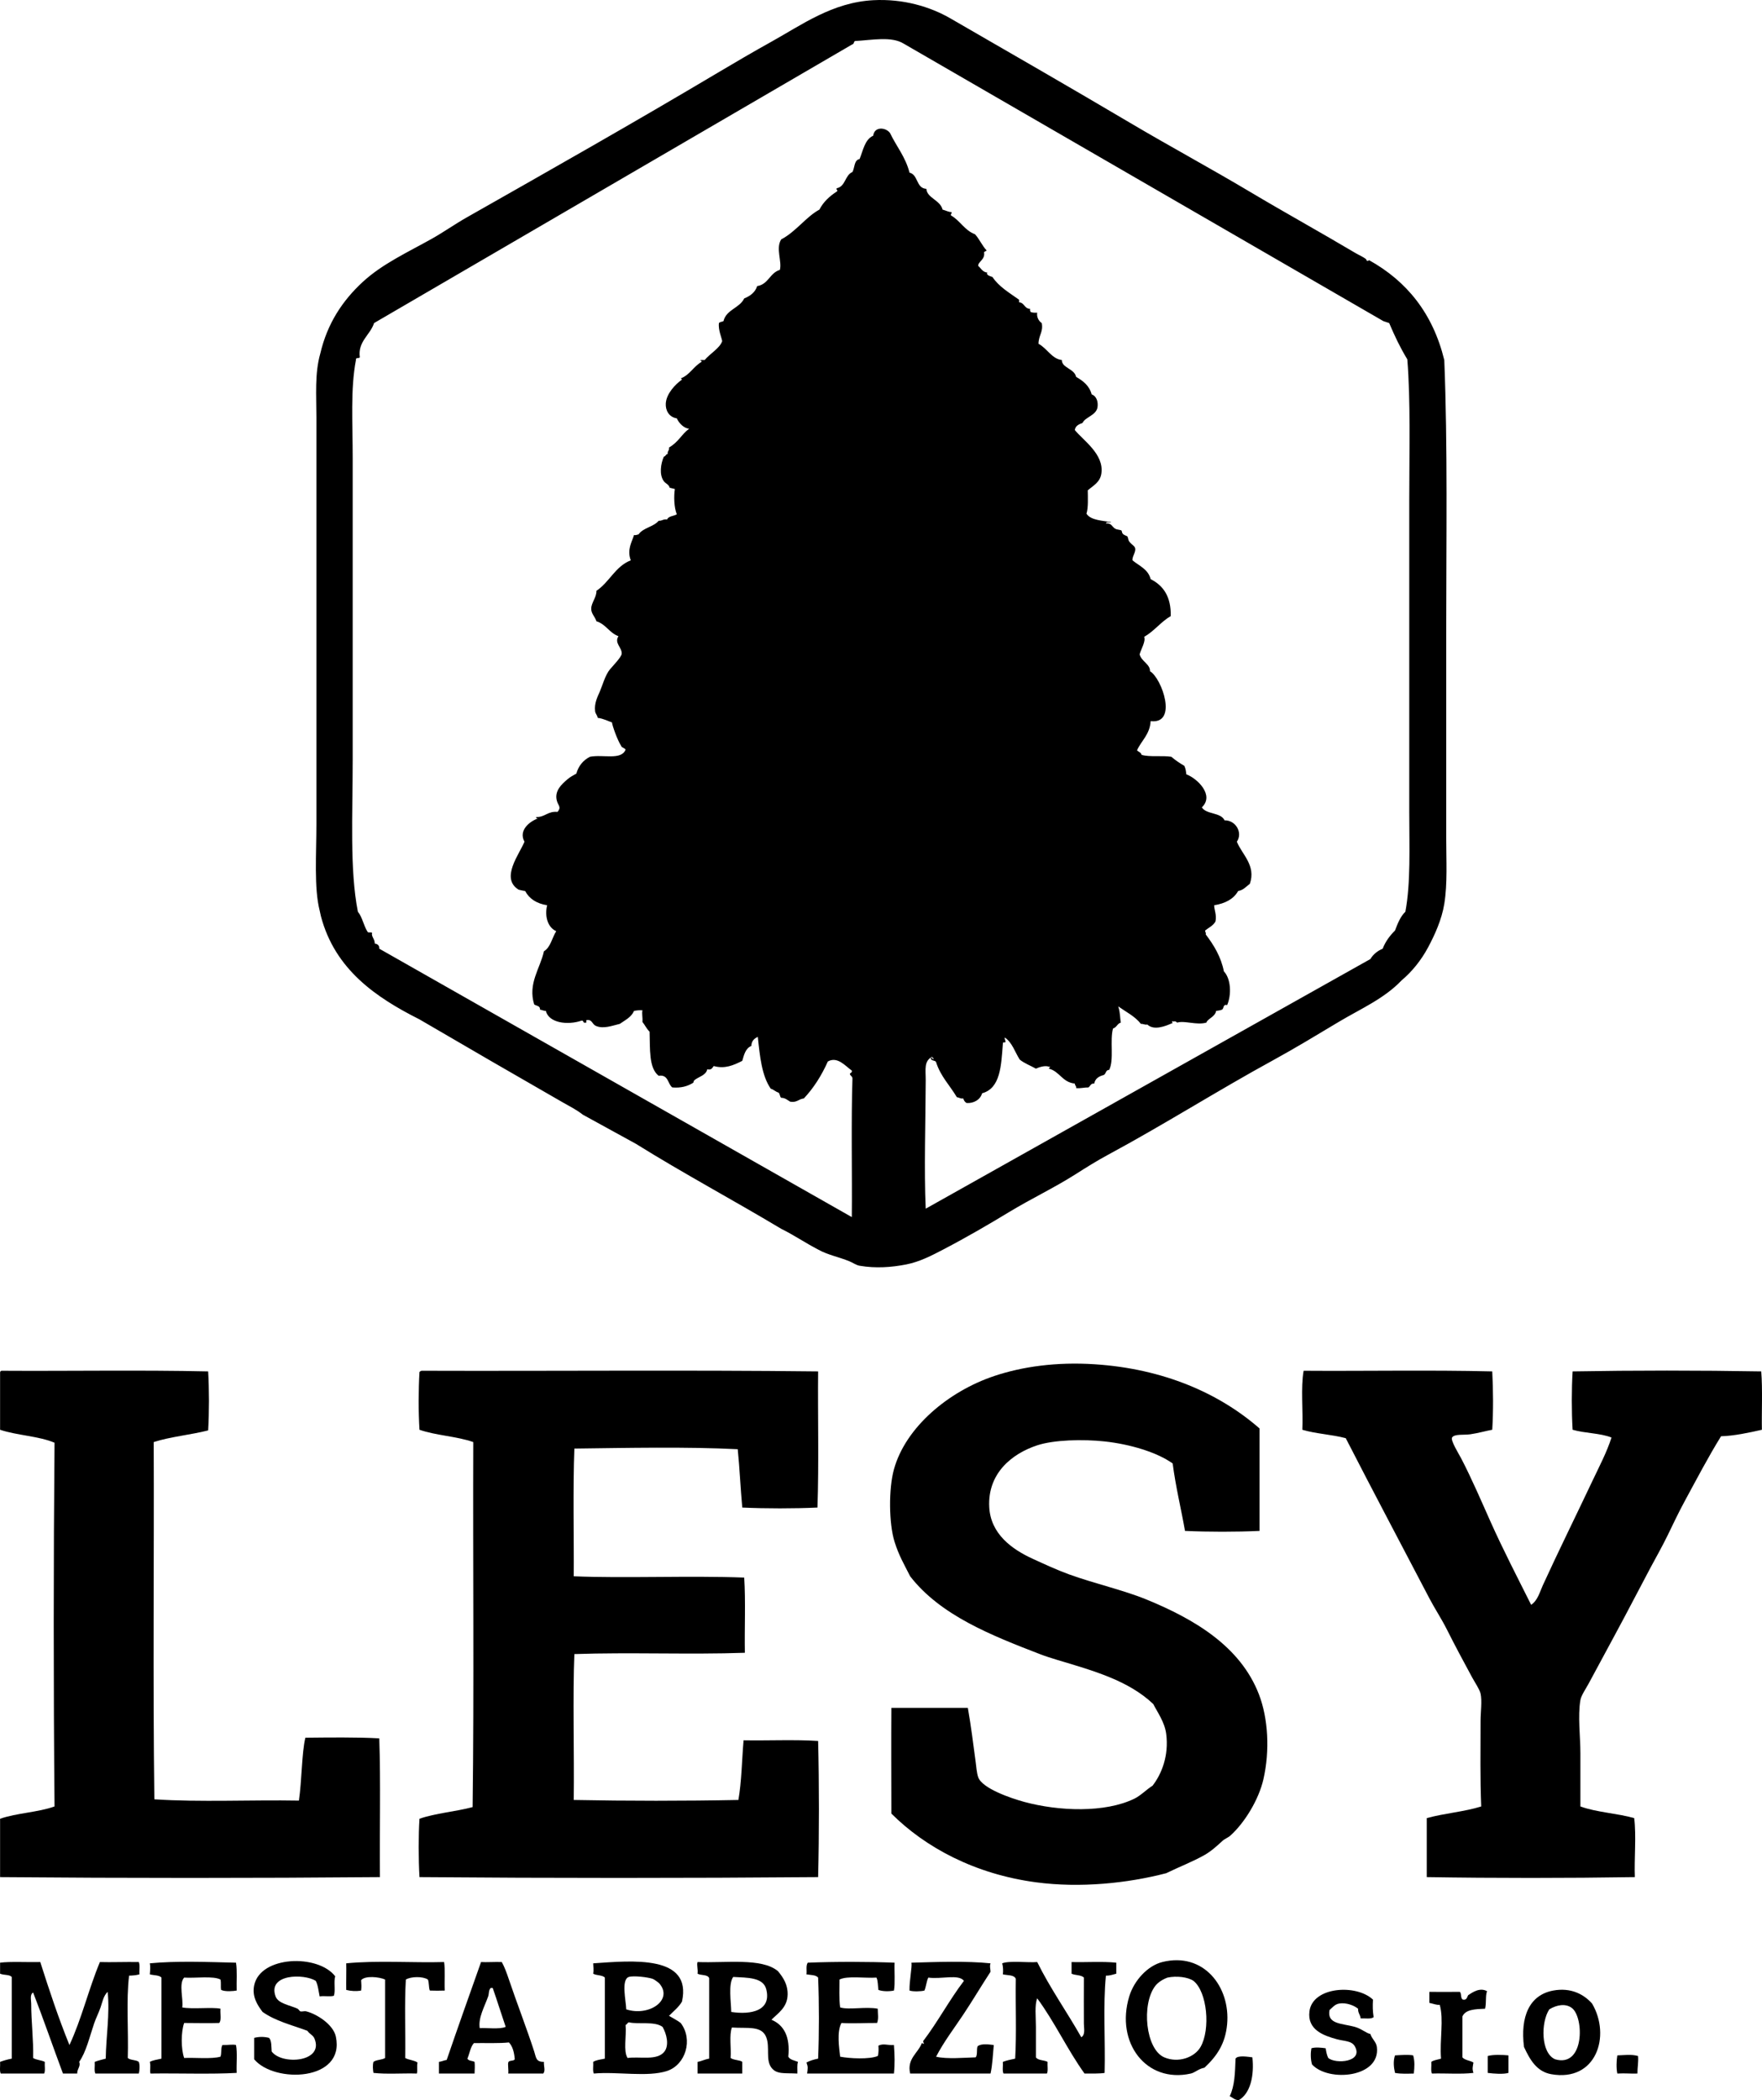<?xml version="1.0" encoding="utf-8"?>
<!-- Generator: Adobe Illustrator 15.1.0, SVG Export Plug-In . SVG Version: 6.00 Build 0)  -->
<!DOCTYPE svg PUBLIC "-//W3C//DTD SVG 1.1//EN" "http://www.w3.org/Graphics/SVG/1.1/DTD/svg11.dtd">
<svg version="1.1" id="_x33_52293665_x5F_762877918825505_x5F_151617059050594570_x5F_n_xA0_Image_1_"
	 xmlns="http://www.w3.org/2000/svg" xmlns:xlink="http://www.w3.org/1999/xlink" x="0px" y="0px" width="652.389px"
	 height="777.435px" viewBox="0 0 652.389 777.435" enable-background="new 0 0 652.389 777.435" xml:space="preserve">
<g>
	<path fill-rule="evenodd" clip-rule="evenodd" d="M424.589,592.154c-8.651-3.553-19.189-5.877-28.8-9.359
		c-4.423-1.604-9.096-3.771-13.439-5.761c-7.648-3.503-15.588-9.17-16.08-19.2c-0.603-12.249,8.136-19.626,17.76-22.8
		c6.197-2.043,16.98-2.306,24.96-1.439c9.377,1.018,19.346,3.973,25.2,8.16c1.123,8.716,3.093,16.587,4.56,24.96
		c8.646,0.396,18.956,0.401,27.601,0c0-12.641,0-25.28,0-37.92c-14.865-13.004-35.502-22.093-60.961-23.761
		c-14.296-0.937-26.893,0.878-37.199,4.32c-16.971,5.667-32.872,18.933-37.2,34.56c-2.001,7.226-1.906,20.058,0.24,26.881
		c1.606,5.107,3.512,8.268,5.76,12.72c11.188,14.483,30.188,21.914,48,28.8c2.047,0.791,4.392,1.534,6.479,2.16
		c13.603,4.077,26.326,7.633,35.521,16.32c1.528,2.989,4.234,6.702,4.8,11.039c1.054,8.087-1.694,14.859-5.04,19.2
		c-2.113,1.289-4.361,3.648-6.72,4.8c-10.875,5.313-27.977,4.683-40.8,1.2c-4.955-1.345-15.559-4.968-17.04-9.12
		c-0.553-1.548-0.71-3.914-0.96-5.76c-0.927-6.835-1.648-12.921-2.88-19.92c-9.44,0-18.881,0-28.32,0
		c-0.08,10.552-0.021,27.054,0,39.12c12.582,12.554,30.912,22.416,53.52,25.44c16.445,2.199,33.954,0.356,48.24-3.36
		c4.904-2.397,9.796-4.249,14.16-6.72c2.547-1.442,4.65-3.405,6.72-5.28c0.872-0.79,2.029-1.154,2.88-1.92
		c5.199-4.677,10.48-13.171,12.24-20.88c2.41-10.561,1.77-22.516-1.68-31.44C459.24,609.419,442.212,599.393,424.589,592.154z"/>
	<path fill-rule="evenodd" clip-rule="evenodd" d="M140.669,694.874c-0.159-17.04,0.32-34.719-0.24-51.359
		c-8.41-0.476-18.787-0.318-27.36-0.24c-1.359,5.483-1.308,15.986-2.4,23.28c-17.681-0.318-36.638,0.638-53.52-0.48
		c-0.567-43.308-0.071-90.122-0.24-132.24c6.162-1.998,13.659-2.661,20.16-4.319c0.399-6.725,0.399-15.116,0-21.84
		c-24.881-0.561-52.079-0.079-76.56-0.24c-0.302,0.099-0.491,0.31-0.48,0.72c0,7.04,0,14.08,0,21.12
		c6.214,2.105,14.329,2.311,20.16,4.8c-0.39,43.395-0.406,90.453,0,134.641c-6.043,2.196-14.062,2.418-20.16,4.56
		c0,7.2,0,14.4,0,21.6C46.351,695.273,94.349,695.275,140.669,694.874z"/>
	<path fill-rule="evenodd" clip-rule="evenodd" d="M156.03,507.435c-0.284,0.116-0.544,0.256-0.72,0.479
		c-0.389,6.575-0.407,14.788,0,21.36c6.033,2.127,13.904,2.417,19.92,4.56c-0.16,44.961,0.32,90.56-0.24,135.12
		c-6.294,1.706-13.76,2.241-19.68,4.32c-0.39,5.807-0.387,15.009,0,21.6c48.642,0.4,98.959,0.4,147.6,0
		c0.4-16.24,0.4-34.159,0-50.399c-8.722-0.559-18.479-0.081-27.6-0.24c-0.636,7.364-0.716,15.284-1.92,22.08
		c-19.761,0.4-41.199,0.399-60.96,0c0.217-16.822-0.407-39.04,0.24-54c20.48-0.72,42.64,0.239,63.12-0.48
		c-0.157-9.203,0.316-19.035-0.24-27.84c-20.164-0.771-44.547,0.315-63.12-0.479c0.107-13.188-0.333-32.986,0.24-47.28
		c19.62-0.243,41.488-0.713,60.48,0.24c0.704,7.056,1.023,14.496,1.68,21.6c8.723,0.399,19.118,0.399,27.84,0
		c0.557-16.17,0.085-34.627,0.24-50.399C254.43,507.114,204.91,507.595,156.03,507.435z"/>
	<path fill-rule="evenodd" clip-rule="evenodd" d="M652.11,507.675c-22.721-0.4-47.119-0.4-69.84,0
		c-0.399,6.644-0.399,14.955,0,21.6c4.448,1.312,10.298,1.222,14.399,2.88c-1.762,5.488-4.526,10.688-6.96,15.84
		c-6.117,12.949-12.684,26.208-18.479,38.88c-1.124,2.458-1.88,5.604-4.32,7.2c-5.013-10.013-10.418-20.439-15.12-30.96
		c-2.966-6.637-6.975-15.973-10.8-23.28c-0.755-1.442-3.99-6.638-3.36-7.68c0.848-1.401,4.325-0.87,6.721-1.2
		c2.824-0.389,6.164-1.343,8.159-1.68c0.421-6.665,0.372-14.928,0-21.6c-22.646-0.563-47.592-0.076-69.84-0.24
		c-1.113,6.326-0.165,14.715-0.479,21.84c4.914,1.486,11.039,1.761,16.08,3.12c10.244,19.955,20.621,39.497,30.96,59.28
		c2.013,3.851,4.479,7.54,6.479,11.52c2.764,5.496,6.261,12.095,9.36,17.76c1.066,1.95,2.779,4.45,3.12,6
		c0.615,2.802,0,6.709,0,10.08c-0.001,10.995-0.194,21.18,0.24,31.681c-6.128,1.96-13.445,2.479-20.16,4.319
		c0,7.28,0,14.561,0,21.84c25.122,0.402,51.917,0.397,77.04,0c-0.263-6.707,0.583-15.294-0.24-21.84
		c-6.286-1.794-14.02-2.141-19.92-4.319c0-6.844-0.001-13.173,0-19.681c0-6.181-1.007-13.767,0-19.68
		c0.293-1.723,1.958-4.094,3.12-6.24c3.253-6.009,6.945-12.903,9.84-18.24c4.601-8.484,8.824-16.74,12.96-24.479
		c2.162-4.047,4.476-8.088,6.479-12.24c2.009-4.16,4.047-8.441,6.24-12.479c4.404-8.109,8.639-16.24,13.44-24
		c4.771-0.116,10.486-1.348,15.12-2.4C652.219,523.08,652.647,514.261,652.11,507.675z"/>
	<path fill-rule="evenodd" clip-rule="evenodd" d="M430.35,726.314c-5.369,1.339-10.426,6.746-12.24,12.72
		c-5.22,17.188,6.363,32.271,22.8,28.561c1.544-0.349,2.825-1.756,5.04-2.16c4.653-4.345,7.74-8.904,8.4-16.08
		C455.623,735.508,445.644,722.502,430.35,726.314z M444.509,757.755c-2.222,3.866-8.236,6.074-13.439,3.84
		c-6.906-2.967-8.511-19.597-3.36-26.4c1.026-1.355,2.79-2.472,4.561-3.12c3.358-0.717,7.564-0.205,9.6,1.2
		C447.002,737.315,448.243,751.26,444.509,757.755z"/>
	<path fill-rule="evenodd" clip-rule="evenodd" d="M47.31,761.834c0.311-10.009-0.628-21.268,0.48-30.479
		c1.408-0.032,2.718-0.162,3.84-0.48c-0.127-1.473,0.274-3.474-0.24-4.56c-4.822-0.09-10.299,0.133-14.4,0
		c-4.128,9.872-6.809,21.19-11.28,30.72c-4.008-9.831-7.455-20.225-10.8-30.72c-4.826,0.113-11.213-0.253-14.88,0.24
		c0,1.359,0,2.72,0,4.08c1.668,0.645,3.355,0.224,4.32,1.199c0.01,9.144-0.007,20.304,0,30.24c-1.551,0.289-2.98,0.699-4.32,1.2
		c0.124,1.396-0.27,3.31,0.24,4.32c5.36,0,10.72,0,16.08,0c0.51-1.011,0.117-2.924,0.24-4.32c-1.264-0.656-3.163-0.677-4.32-1.44
		c0.159-6.809-0.72-13.426-0.72-20.159c0-1.287-0.581-3.337,0.72-4.08c3.823,9.857,7.322,20.038,11.04,30c1.76,0,3.52,0,5.28,0
		c-0.076-1.727,1.399-2.739,0.72-4.32c2.565-3.6,3.869-9.319,5.52-14.16c0.696-2.04,1.711-4.004,2.4-6
		c0.705-2.04,1.078-4.331,2.64-5.76c0.837,8.361-0.615,16.503-0.72,24.72c-1.386,0.375-2.823,0.697-4.08,1.2
		c0.124,1.396-0.27,3.31,0.24,4.32c5.36,0,10.72,0,16.08,0c0.316-1.03,0.438-3.312,0-4.32
		C50.371,762.453,48.267,762.718,47.31,761.834z"/>
	<path fill-rule="evenodd" clip-rule="evenodd" d="M87.39,757.034c-1.206-0.324-2.947,0.058-5.04,0
		c-0.648,1.032-0.239,3.121-0.72,4.32c-3.36,0.949-9.608,0.28-13.44,0.479c-1.206-3.337-1.193-9.693,0-12.96
		c3.137-0.004,9.491,0.135,12.96,0c0.935-0.985,0.291-3.549,0.48-5.279c-3.001-0.66-10.563,0.258-14.16-0.48
		c0.519-2.876-1.393-8.833,0.72-11.04c4.057,0.284,10.779-0.713,13.44,0.721c0.316,1.366-0.002,2.491,0.24,3.84
		c1.531,0.738,4.544,0.442,5.76,0.239c-0.101-3.419,0.237-7.277-0.24-10.319c-10.008-0.242-22.312-0.717-31.92,0.24
		c0.261,1.235,0.128,2.455,0,4.079c1.431,0.409,3.448,0.232,4.32,1.2c0,10,0,20,0,30c-1.49,0.35-3.131,0.55-4.32,1.2
		c0.443,1.569-0.099,3.242,0.24,4.32c10.428-0.147,22.683,0.302,31.92-0.24C87.477,763.987,87.939,760.005,87.39,757.034z"/>
	<path fill-rule="evenodd" clip-rule="evenodd" d="M164.43,726.314c-11.016,0.328-25.237-0.644-36.24,0.48
		c0.075,2.416-0.054,6.65,0,9.84c1.692,0.442,3.673,0.566,5.52,0.239c0.18-1.633,0.082-2.143,0-3.84
		c1.432-1.763,6.725-1.225,8.88-0.239c0.01,8.744-0.008,19.501,0,29.039c-1.169,0.751-3.227,0.613-4.32,1.44
		c-0.35,1.326-0.204,2.863,0,4.08c4.884,0.556,10.797,0.083,16.08,0.24c0.313-1.176-0.088-2.518,0.24-4.08
		c-1.2-0.881-3.252-0.908-4.56-1.681c0.159-9.601-0.319-19.838,0.24-29.039c1.948-1.159,6.297-1.216,8.16,0
		c0.493,1.106,0.257,2.942,0.72,4.079c2.274,0.092,3.198,0.052,5.52,0C164.49,733.537,164.863,729.043,164.43,726.314z"/>
	<path fill-rule="evenodd" clip-rule="evenodd" d="M201.39,763.274c-3.003,0.02-2.86-1.544-3.6-3.84
		c-2.617-8.117-6.567-18.352-9.36-26.64c-0.832-2.47-1.631-4.657-2.64-6.48c-2.559-0.094-5.853,0.138-7.68,0
		c-4.269,12.052-8.556,24.084-12.72,36.24c-1.044,0.155-1.807,0.593-2.88,0.72c0,1.44,0,2.88,0,4.32c4.4,0,8.8,0,13.2,0
		c0.045-1.53,0.166-2.743,0-4.32c-0.826-0.453-2.25-0.311-2.64-1.2c0.799-1.92,1.11-4.329,2.4-5.76
		c4.412-0.051,9.593,0.151,12.96-0.24c1.37,1.431,1.96,3.641,2.16,6.24c-0.41,0.79-2.178,0.223-2.4,1.2
		c-0.221,0.629,0.15,2.723,0,4.08c4.32,0,8.64,0,12.96,0C202.031,766.426,201.274,764.982,201.39,763.274z M177.63,750.795
		c-0.637-3.812,1.759-7.929,3.12-11.761c0.372-1.047,0.093-2.322,0.96-3.12c0.24,0,0.48,0,0.72,0c1.661,4.739,3.165,9.636,4.8,14.4
		C185.021,751.321,179.847,750.592,177.63,750.795z"/>
	<path fill-rule="evenodd" clip-rule="evenodd" d="M247.709,746.234c1.633-1.727,3.579-3.142,4.8-5.28
		c3.827-17.358-18.376-15.153-32.88-14.159c0.042,1.657,0.279,2.305,0,3.84c1.206,0.714,3.406,0.434,4.32,1.439c0,10,0,20,0,30
		c-1.526,0.313-3.192,0.488-4.32,1.2c0.124,1.396-0.27,3.31,0.24,4.32c8.667-0.792,19.881,1.423,27.12-0.96
		c6.861-2.259,9.73-11.622,5.04-17.761C250.712,747.872,249.156,747.108,247.709,746.234z M232.83,731.834
		c1.702-0.557,7.133,0.088,8.88,0.721c0.585,0.212,2.195,1.443,2.4,1.68c5.276,6.098-3.772,12.352-12.24,9.6
		C231.796,740.752,229.89,732.796,232.83,731.834z M246.03,759.435c-2.68,3.516-9.078,1.761-13.68,2.399
		c-1.623-2.682-0.349-7.947-0.72-12.239c0.557-0.163,0.642-0.798,1.2-0.96c3.578,0.84,9.491-0.501,12.48,1.68
		C246.851,752.956,247.803,757.106,246.03,759.435z"/>
	<path fill-rule="evenodd" clip-rule="evenodd" d="M291.87,761.354c0.74-7.38-1.578-11.702-6.24-13.68
		c2.467-2.456,5.923-4.569,6-9.36c0.058-3.63-1.581-6.218-3.6-8.64c-6.042-4.999-19.134-2.946-29.76-3.36
		c-0.387,1.101,0.223,2.651,0,4.32c1.282,0.718,3.803,0.197,4.32,1.68c-0.015,9.779,0.02,20.773,0,29.76
		c-1.602,0.238-2.747,0.934-4.32,1.2c0,1.44,0,2.88,0,4.32c5.52,0,11.04,0,16.56,0c0-1.44,0-2.88,0-4.32
		c-0.798-0.722-3.064-0.561-4.32-1.44c0.283-3.637-0.589-8.429,0.48-11.279c5.78,0.409,11.01-0.809,12.72,3.6
		c1.43,3.688-0.306,8.339,1.92,11.28c1.912,2.526,4.86,1.919,9.6,2.16c0.07-1.45-0.192-3.232,0.24-4.32
		C294.162,762.743,292.526,762.538,291.87,761.354z M270.75,744.795c-0.071-3.703-1.135-10.393,0.72-12.961
		c5.211,0.297,11.113,0.085,12.24,4.561C285.697,744.284,278.216,745.923,270.75,744.795z"/>
	<path fill-rule="evenodd" clip-rule="evenodd" d="M324.509,732.074c0.591,1.17,0.502,3.019,0.721,4.561
		c1.523,0.581,3.972,0.604,5.76,0.239c0.493-2.473,0.092-7.576,0.24-10.319c-9.245-0.379-22.126-0.415-32.16,0
		c-0.778,1.128-0.262,3.182-0.48,4.319c1.567,0.273,3.502,0.178,4.32,1.2c0.397,9.444,0.401,20.557,0,30
		c-1.59,0.33-3.081,0.759-4.32,1.44c0.646,1.729,0.49,2.081,0.24,4.08c10.72,0,21.44,0,32.16,0c0.357-3.441,0.274-6.938,0-10.561
		c-2.564,0.146-3.825-0.692-5.76,0.24c0.088,0.938,0.148,2.721-0.24,3.84c-3.153,1.286-10.385,0.921-13.92,0.24
		c-0.35-3.133-1.327-9.16,0.48-12.48c4.052,0.281,8.681-0.036,13.2,0c0.616-1.738,0.253-3.195,0.24-5.279
		c-4.503-0.861-10.587,0.534-13.92-0.48c-0.441-2.956-0.247-7.703-0.24-10.319C313.756,731.313,320.284,732.377,324.509,732.074z"/>
	<path fill-rule="evenodd" clip-rule="evenodd" d="M361.95,757.515c-0.436,1.164,0.064,3.265-0.72,4.08
		c-3.936,0.117-10.718,0.715-14.641-0.24c2.888-5.55,6.667-10.481,10.08-15.6c3.459-5.188,6.631-10.577,10.08-15.841
		c-0.038-1.27-0.408-1.983,0-3.119c-8.771-0.914-20.12-0.513-29.28-0.24c0.307,1.503-0.814,6.741-0.72,10.319
		c1.366,0.427,4.14,0.344,5.521,0c0.638-1.441,0.748-3.411,1.439-4.8c4.851,0.681,11.245-1.398,13.2,1.2
		c-5.411,7.069-9.71,15.25-15.12,22.32c0.223,1.231,0.854,1.175-0.479,0.72c-1.334,3.713-5.605,5.746-4.32,11.28
		c9.92,0,19.84,0,29.76,0c0.722-3.199,0.851-6.99,1.2-10.561C366.315,756.844,363.325,756.354,361.95,757.515z"/>
	<path fill-rule="evenodd" clip-rule="evenodd" d="M396.75,726.314c0,1.44,0,2.88,0,4.32c1.342,0.657,3.602,0.398,4.561,1.439
		c-0.018,5.272-0.038,12.081,0,17.04c0.013,1.749,0.618,4.13-0.96,5.04c-5.319-9.4-11.454-17.985-16.32-27.84
		c-3.29,0.303-10.436-0.588-12.96,0.48c0.352,1.213,0.41,3.016,0.24,4.079c1.734,0.425,4.217,0.104,4.8,1.681
		c-0.159,9.761,0.318,20.158-0.24,29.52c-1.575,0.345-3.183,0.658-4.56,1.2c0.123,1.396-0.271,3.31,0.239,4.32
		c5.36,0,10.721,0,16.08,0c0.51-1.011,0.117-2.924,0.24-4.32c-1.284-0.716-3.533-0.467-4.32-1.68c0-3.449,0-7.424,0-11.28
		c0-3.831-0.525-7.908,0.48-10.56c6.432,8.688,11.196,19.043,17.52,27.84c2.577-0.007,5.896,0.075,7.44-0.24
		c0.311-11.85-0.628-24.947,0.479-36c1.554,0.033,2.614-0.426,3.841-0.72c0-1.36,0-2.721,0-4.08
		C408.319,726.011,401.351,726.484,396.75,726.314z"/>
	<path fill-rule="evenodd" clip-rule="evenodd" d="M507.389,752.954c-1.546-0.293-3.255-1.946-5.76-2.64
		c-4.768-1.32-10.413-0.92-9.359-6.24c1.003-0.813,1.861-2.109,3.6-2.399c2.584-0.432,5.505,0.724,6.96,1.92
		c-0.059,1.578,0.809,2.23,0.96,3.6c1.647-0.113,3.856,0.336,4.8-0.479c-0.353-2.324-0.389-4.075-0.239-6.48
		c-6.166-5.866-22.354-4.817-23.521,4.32c-0.88,6.885,5.316,9.011,10.08,10.319c2.862,0.787,5.549,0.541,6.72,2.641
		c3.278,5.876-7.121,6.621-9.84,4.319c-0.502-1.018-0.759-2.281-0.96-3.6c-1.492-0.229-3.837-0.474-5.28,0
		c-0.319,1.664-0.35,4.085,0.24,6c6.085,6.632,25.435,4.875,24-6.479C509.544,755.811,508.036,754.956,507.389,752.954z"/>
	<path fill-rule="evenodd" clip-rule="evenodd" d="M543.629,738.555c-0.479,0.721-0.482,1.917-1.92,1.68
		c-1.044-0.315-0.466-2.254-1.2-2.88c-4.175,0.032-8.094,0.021-11.279,0c0,1.36,0,2.72,0,4.08c1.348,0.276,2.755,0.862,3.84,0.72
		c1.573,5.5-0.069,12.754,0.479,19.92c-1.207,0.394-2.689,0.511-3.6,1.2c0.123,1.396-0.27,3.31,0.24,4.32
		c5.043-0.157,10.715,0.315,15.359-0.24c-0.512-1.663-0.273-2.074,0-3.84c-1.217-0.783-3.187-0.813-4.08-1.92
		c0-5.04,0-10.08,0-15.12c1.117-2.644,4.8-2.721,8.4-2.88c0.523-2.279,0.069-4.789,0.72-6.48
		C547.978,735.613,545.226,737.507,543.629,738.555z"/>
	<path fill-rule="evenodd" clip-rule="evenodd" d="M575.07,736.874c-8.851,1.65-12.222,9.72-10.8,20.881
		c2.181,4.69,4.675,9.12,10.08,10.079c16.646,2.954,22.203-14.139,15.119-26.159C586.528,738.376,581.751,735.633,575.07,736.874z
		 M575.79,762.314c-5.341-2.32-5.319-13.688-2.16-18.48c2.705-1.665,6.052-2.301,8.4-0.479
		C586.566,746.873,586.685,765.513,575.79,762.314z"/>
	<path fill-rule="evenodd" clip-rule="evenodd" d="M516.509,760.874c-0.715,2.021-0.482,4.443,0,6.48
		c2.158,0.438,4.953,0.282,6.96,0.24c0.272-2.438,0.385-4.605-0.239-6.721C521.352,760.544,519.022,760.738,516.509,760.874z"/>
	<path fill-rule="evenodd" clip-rule="evenodd" d="M550.83,761.114c0,2.08,0,4.16,0,6.24c2.384,0.313,5.791,0.56,7.68,0
		c0-2.16,0-4.32,0-6.48C556.484,760.656,552.66,760.524,550.83,761.114z"/>
	<path fill-rule="evenodd" clip-rule="evenodd" d="M598.83,760.874c-0.337,1.825-0.417,4.91,0,6.721c3.195-0.169,4.827,0.104,7.44,0
		c-0.028-2.269,0.415-4.065,0.239-6.48C604.053,760.36,600.96,760.839,598.83,760.874z"/>
	<path fill-rule="evenodd" clip-rule="evenodd" d="M457.469,762.074c-0.216,5.388-0.274,9.928-2.159,13.92
		c1.129,0.471,1.774,1.426,3.359,1.44c4.324-2.497,5.753-9.101,5.04-15.84C462.2,761.406,458.229,760.723,457.469,762.074z"/>
	<path fill-rule="evenodd" clip-rule="evenodd" d="M518.91,362.955c3.868-3.23,7.297-7.488,9.84-12.24
		c2.475-4.624,5.062-10.296,6-16.08c1.234-7.602,0.72-16.019,0.72-24.48c0.001-25.311,0-51.259,0-76.08
		c0.001-34.57,0.563-68.985-0.72-100.8c-4.245-17.355-13.96-29.24-27.84-36.96c-0.905,0.795-1.161-0.406-0.96-0.24
		c-1.344-1.105-2.648-1.549-4.08-2.4c-12.848-7.631-26.019-14.898-38.88-22.56c-14.696-8.755-29.842-16.927-44.64-25.68
		c-21.581-12.764-44.39-25.889-66.48-38.64c-7.497-4.327-17.477-7.309-28.56-6.72c-15.105,0.803-26.494,9.151-37.68,15.36
		c-6.579,3.651-13.705,7.822-19.92,11.52c-31.133,18.521-61.77,35.871-92.88,53.52c-4.478,2.54-8.646,5.501-12.96,7.92
		c-8.851,4.963-18.405,9.321-25.68,16.08c-7.354,6.832-12.98,15.198-15.6,26.4c-2.111,7.404-1.44,15.519-1.44,23.52
		c0,50.018,0,100.966,0,150.72c0,11.012-0.915,23.596,1.2,31.92c0.191,0.751,0.309,1.512,0.48,2.16
		c5.194,19.709,20.388,30.063,36.48,38.16c17.526,10.25,35.671,20.752,53.04,30.72c2.529,1.451,5.167,2.746,7.44,4.561l19.68,10.8
		c17.497,10.903,35.995,20.805,53.76,31.439c4.772,2.349,8.985,5.255,13.68,7.681c3.524,1.989,7.686,2.758,11.52,4.319
		c1.407,0.573,2.56,1.462,3.84,1.681c6.062,1.036,11.893,0.572,17.279-0.48c5.024-0.981,9.565-3.372,13.681-5.52
		c8.763-4.574,16.81-9.271,24.479-13.92c8.02-4.86,16.587-8.908,24.48-13.92c3.883-2.466,7.914-5.001,12-7.2
		c20.691-11.139,40.835-23.916,61.199-35.04c8.217-4.488,16.315-9.418,24.24-14.16C503.673,373.501,512.5,369.709,518.91,362.955z
		 M342.75,447.435c-0.652-14.392-0.049-32.583,0-47.521c0.014-4.121-0.799-7.182,2.64-8.88c-0.736,0.563-0.186,0.233,0.24,0.721
		c-0.002,1.106-0.431-0.398-0.96-0.24c-0.185,1.385,1.585,0.815,1.92,1.68c1.644,5.236,5.126,8.635,7.681,12.96
		c0.857,0.102,1.28,0.64,2.399,0.48c0.187,0.773,0.605,1.314,1.2,1.68c2.543,0.196,5.103-1.164,5.76-3.6
		c6.809-1.832,7.059-10.222,7.681-18.24c0.016-1.073,0.548-0.306,0.96-0.72c0.117-0.757-0.433-0.848-0.24-1.68
		c2.737,1.823,3.75,5.37,5.52,8.16c1.718,1.403,4.003,2.237,6,3.36c1.161-0.523,3.359-1.276,4.801-0.721
		c1.012-0.04-0.005,0.369,0,0.721c4.017,1.022,4.987,5.092,9.6,5.52c-0.039,0.76,0.638,0.803,0.48,1.681
		c1.775,0.175,2.931-0.27,4.56-0.24c0.729-0.472,0.825-1.575,2.16-1.44c0.333-1.827,1.665-2.654,3.359-3.12
		c1.074-0.285,0.744-1.976,2.16-1.92c1.897-3.703,0.183-11.018,1.44-15.36c1.344-0.336,1.551-1.809,2.88-2.16
		c-0.328-1.7-0.167-3.547-0.96-6c2.906,2.054,6.237,3.682,8.4,6.479c0.959-0.079,1.332,0.428,2.399,0.24
		c2.425,2.316,6.679,0.581,9.12-0.48c0.642,0.071-0.638-0.931,0.48-0.72c0.111,0.463,0.231-0.568,1.439,0.48
		c2.699-0.862,7.168,1.045,10.8,0c0.356-1.408,3.263-2.116,3.601-4.32c0.747-0.132,1.563-0.196,2.16-0.48
		c0.815-0.384,0.278-2.121,1.92-1.68c1.689-3.862,1.396-9.8-1.2-12.48c-1.066-5.384-3.68-9.675-6.72-13.68
		c0.173-0.733-0.246-0.875-0.24-1.44c1.323-1.077,3.011-1.79,3.84-3.36c0.506-2.441-0.457-4.231-0.48-6
		c4.063-0.658,7.18-2.261,8.881-5.28c1.997-0.322,2.957-1.682,4.319-2.64c2.39-6.799-2.882-10.851-4.8-15.6
		c2.291-3.355-0.435-8.005-4.561-7.92c-1.379-3.02-6.709-2.09-8.399-4.8c4.729-4.476-1.613-10.672-5.76-12.24
		c-0.125-1.13-0.188-1.953-0.721-3.12c-1.706-1.014-3.356-2.084-4.8-3.36c-3.367-0.553-8.021,0.181-11.04-0.72
		c-0.178-0.942-1.169-1.071-1.68-1.68c1.635-3.646,4.741-5.819,5.04-10.8c10.187,1.233,4.153-15.903-0.24-18.48
		c0.129-2.584-3.202-3.638-3.84-6.24c0.545-2.006,2.337-4.815,1.68-6.48c3.733-2.107,6.143-5.538,9.84-7.68
		c0.164-7.203-2.753-11.327-7.439-13.68c-0.895-3.666-4.219-4.901-6.72-6.96c-0.203-1.651,1.78-3.551,0.72-5.04
		c-0.305-0.428-1.346-1.122-1.92-1.92c-0.437-0.606-0.406-1.532-0.721-1.92c-0.135-0.167-1.19-0.394-1.68-0.96
		c-0.369-0.428-0.313-1.087-0.479-1.2c-0.49-0.33-1.63-0.231-2.4-0.72c-1.154-0.733-1.262-2.085-3.36-1.92
		c0.259-0.937,1.662-0.015,1.92-0.48c-2.788-0.5-7.596-0.603-9.119-3.12c0.717-2.198,0.499-6.094,0.479-8.64
		c2.073-1.784,4.57-2.978,5.04-6.24c1.03-7.154-6.674-12.183-9.84-16.08c0.229-1.611,1.554-2.126,2.88-2.64
		c0.922-2.143,5.02-2.758,5.521-5.76c0.297-1.786-0.209-4.111-2.16-4.8c-0.854-3.227-3.168-4.993-5.76-6.48
		c-0.636-3.077-5.321-3.276-5.28-6.24c-3.675-0.369-5.479-4.351-8.641-6c0.031-3.22,1.841-4.35,1.2-7.68
		c-1.164-0.716-1.962-2.392-1.68-3.84c-0.928,0.047-1.769,0.009-2.4-0.24c-0.201-0.279-0.316-0.644-0.24-1.2
		c-2.152-0.007-2.046-2.273-4.079-2.4c0-0.32,0-0.64,0-0.96c-3.537-2.543-7.412-4.749-9.841-8.4c-0.823-0.306-2.509-0.728-1.92-1.68
		c-1.759-0.004-2.707-2.088-3.359-2.4c-0.159-1.602,2.635-2.323,2.16-5.04c0.15-0.409,0.725-0.395,0.96-0.72
		c-1.68-1.761-2.664-4.216-4.32-6c-3.856-1.423-5.508-5.052-8.88-6.96c-0.198-0.678,0.338-0.622,0.24-1.2
		c-1.21-0.087-1.962-0.558-3.36-0.96c-0.861-3.562-5.782-4.266-6-7.68c-3.866-0.214-2.94-5.22-6.24-6
		c-1.467-5.813-4.854-9.707-7.2-14.64c-1.525-2.155-5.807-2.572-6.239,0.96c-3.136,1.425-3.72,5.401-5.04,8.64
		c-2.095,0.385-1.771,3.189-2.641,4.8c-2.795,1.125-2.531,5.309-5.76,6c-0.637,0.558,0.637,0.643,0,1.2
		c-2.672,1.728-4.985,3.814-6.48,6.72c-4.999,2.712-8.635,8.135-14.16,11.04c-2.078,3.341,0.357,8.092-0.48,11.28
		c-3.72,1.08-4.241,5.358-8.4,6c-0.773,2.347-2.576,3.664-4.8,4.56c-1.731,3.628-6.626,4.094-7.68,8.4
		c-0.514,0.286-1.341,0.259-1.68,0.72c-0.346,2.542,1.098,5.604,1.2,6.72c-0.911,2.621-4.52,4.592-6.48,6.96c-0.48,0-0.96,0-1.44,0
		c-0.817,0.256,0.668,0.075,0.24,0.72c-2.854,1.626-4.27,4.69-7.44,6c-0.678,0.241,0.762,0.227,0,0.72
		c-2.102,1.482-5.542,4.96-5.76,8.64c-0.15,2.535,1.145,5.047,4.08,5.52c0.876,1.923,2.672,3.664,4.56,3.84
		c-2.834,2.078-3.843,4.854-7.44,6.96c0.208,1.167-0.687,1.233-0.48,2.4c-0.766,0.034-0.712,0.888-1.44,0.96
		c-1.14,2.643-1.785,6.671,0,9.12c0.652,0.869,1.868,1.172,2.16,2.4c0.672,0.127,1.248,0.352,1.92,0.479
		c-0.417,2.668-0.31,6.815,0.72,9.36c-1.132,0.708-3.063,0.617-3.6,1.92c-1.434-0.233-1.835,0.565-3.12,0.48
		c-1.888,2.272-5.755,2.565-7.44,5.04c-0.563,0.077-0.901,0.379-1.68,0.24c-0.809,2.664-2.679,5.371-1.2,9.36
		c-5.761,2.239-7.905,8.095-12.72,11.28c0.092,2.333-1.833,4.343-1.92,6.48c-0.081,1.992,1.31,2.9,1.92,4.8
		c3.498,1.063,4.796,4.324,8.16,5.52c-1.65,2.57,1.32,4.137,1.2,6.48c-0.061,1.191-3.14,4.38-4.32,5.76
		c-1.762,2.059-2.89,6.232-3.84,8.4c-0.718,1.638-2.089,4.203-1.68,7.2c0.123,0.896,0.775,1.349,0.96,2.4
		c2.02,0.217,4.162,1.332,5.28,1.68c0.117,1.209,1.943,6.386,3.36,8.64c0.256,0.784,1.311,0.77,1.68,1.44
		c-1.613,4.042-8.349,1.678-13.2,2.64c-2.484,1.276-4.215,3.305-5.04,6.24c-1.257,0.715-2.135,1.106-3.36,2.16
		c-2.008,1.727-4.865,4.209-3.84,7.92c0.504,1.825,1.753,2.298,0.24,4.08c-3.616-0.336-4.591,1.969-7.92,1.92
		c-0.112,0.512,0.343,0.457,0.72,0.48c-3.123,1.105-7.36,4.436-5.04,8.64c-1.89,4.657-9.028,13.524-2.16,17.76
		c0.791,0.169,1.534,0.386,2.4,0.48c1.559,2.921,4.292,4.668,8.16,5.28c-0.956,3.79,0.058,8.147,3.36,9.6
		c-1.564,2.436-2.056,5.944-4.56,7.44c-1.332,6.268-6.025,11.925-3.6,19.68c0.804,0.556,2.261,0.459,2.16,1.92
		c0.773,0.107,1.3,0.46,2.16,0.48c1.09,4.454,8.02,5.361,13.2,3.6c0.929-0.209,0.392,1.048,1.44,0.72
		c0.969,0.189-0.359-1.149,0.96-0.96c1.54-0.03,1.562,1.563,2.88,2.16c2.811,1.272,6.071-0.081,8.88-0.72
		c1.969-1.391,4.275-2.444,5.28-4.8c0.918-0.202,1.927-0.313,3.12-0.24c-0.282,1.375,0.132,2.5,0,4.32
		c0.935,1.146,1.569,2.591,2.64,3.6c0.218,6.342-0.336,13.457,3.36,16.32c3.66-0.539,3.291,2.949,5.04,4.32
		c3.25,0.283,5.685-0.45,7.68-1.681c0.275-0.17,0.162-0.685,0.48-0.96c1.594-1.377,4.3-1.746,4.8-4.08
		c1.614,0.414,1.838-0.561,2.4-1.199c4.117,1.158,7.386-0.314,10.56-1.92c0.659-2.302,1.245-4.676,3.36-5.521
		c0.056-1.864,1.09-2.75,2.4-3.36c0.744,7.255,1.502,14.498,4.8,19.2c1.128,0.313,1.752,1.128,2.88,1.44
		c0.523,0.437,0.437,1.483,0.96,1.92c1.595,0.005,2.316,0.884,3.36,1.439c2.503,0.424,3.141-1.019,5.04-1.199
		c3.641-3.88,6.561-8.479,8.88-13.681c3.589-2.053,6.605,1.793,8.88,3.36c0.167,0.807-0.494,0.787-0.721,1.2
		c0.111,0.769,0.914,0.846,0.96,1.68c-0.519,15.722-0.078,36.098-0.239,51.36l-174.96-99.36c0.095-1.497-1.023-1.801-1.68-1.92
		c0.085-1.58-1.385-2.698-0.96-3.84c-0.15-0.57-1.477,0.037-1.68-0.48c-1.464-2.216-1.926-5.435-3.6-7.44
		c-3.059-15.5-1.92-36.059-1.92-56.16c0-36.774,0-74.813,0-111.84c0-13.118-0.857-25.402,1.2-36.24
		c-0.206-1.006,1.075-0.525,1.44-0.96c-0.838-5.897,3.868-8.279,5.28-12.72l177.12-103.2c0.648-0.072,0.431-1.01,0.96-1.2
		c6.381-0.36,13.49-1.829,18,0.96l177.601,102.72c0.729,0.23,1.436,0.484,2.16,0.72c2.171,5.067,4.02,8.972,6.72,13.44
		c1.234,15.092,0.721,34.298,0.72,51.6c-0.002,38.374,0.002,77.612,0,116.16c-0.001,12.924,0.571,25.933-1.439,36.72
		c-1.837,1.763-2.855,4.345-3.841,6.96c-1.879,1.88-3.519,4-4.56,6.72c-1.961,0.839-3.508,2.093-4.561,3.84L342.75,447.435z"/>
	<path fill-rule="evenodd" clip-rule="evenodd" d="M113.31,744.555c-0.663-0.159-1.516,0.214-2.16,0
		c-0.13-0.043-0.704-0.843-0.96-0.96c-2.889-1.324-7.194-1.882-8.16-4.561c-3.02-8.374,10.522-8.473,14.88-5.76
		c0.83,1.569,1.028,3.771,1.44,5.76c1.761-0.285,3.873,0.195,5.28-0.239c0.635-1.926-0.134-5.254,0.48-7.2
		c-6.402-8.336-27.75-7.623-30,3.359c-0.84,4.102,1.13,7.221,3.12,9.841c4.906,3.418,10.464,4.72,16.56,6.96
		c0.93,1.342,2.093,1.567,2.64,2.88c3.646,8.748-12.041,9.922-15.84,4.8c-0.143-1.857,0.013-4.014-0.96-5.04
		c-1.771-0.481-3.75-0.481-5.52,0c0,2.64,0,5.28,0,7.92c7.505,8.999,33.762,8.151,30.24-8.4
		C123.392,749.412,117.207,745.488,113.31,744.555z"/>
</g>
</svg>
